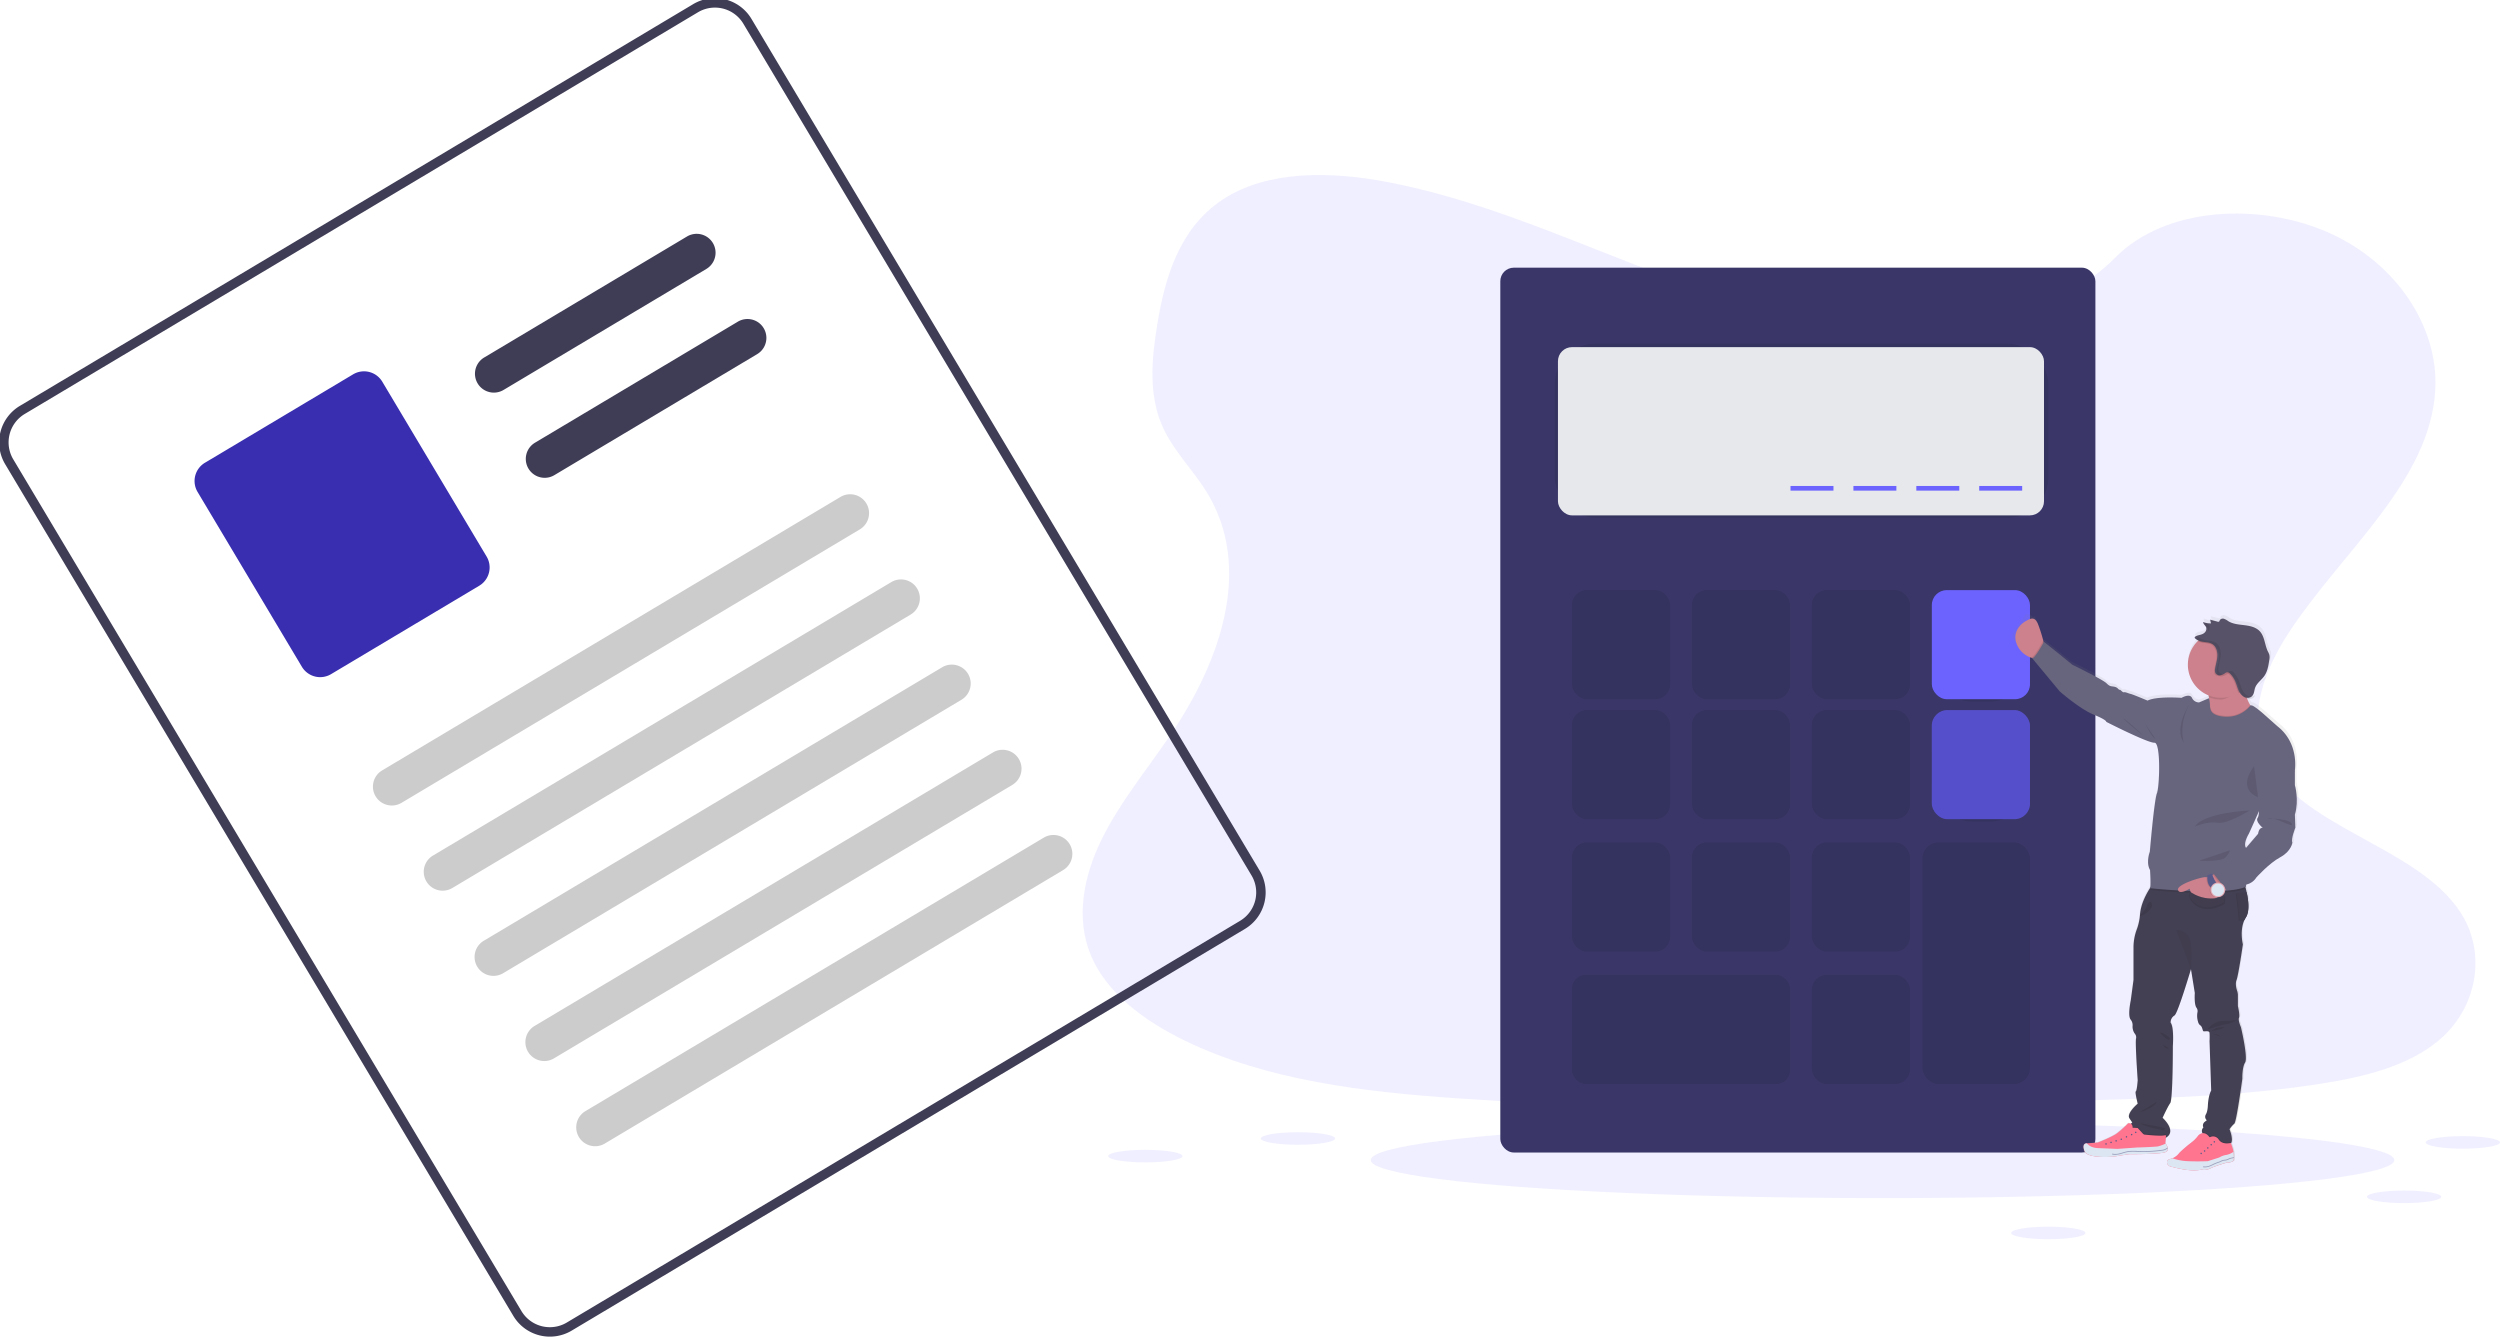 <?xml version="1.0" encoding="UTF-8" standalone="no"?>
<!-- Created with Inkscape (http://www.inkscape.org/) -->

<svg
   xmlns:dc="http://purl.org/dc/elements/1.1/"
   xmlns:cc="http://creativecommons.org/ns#"
   xmlns:rdf="http://www.w3.org/1999/02/22-rdf-syntax-ns#"
   xmlns:svg="http://www.w3.org/2000/svg"
   xmlns="http://www.w3.org/2000/svg"
   xmlns:xlink="http://www.w3.org/1999/xlink"
   xmlns:sodipodi="http://sodipodi.sourceforge.net/DTD/sodipodi-0.dtd"
   xmlns:inkscape="http://www.inkscape.org/namespaces/inkscape"
   width="479.457mm"
   height="256.7mm"
   viewBox="0 0 479.457 256.7"
   version="1.1"
   id="svg8"
   inkscape:version="0.92.4 (5da689c313, 2019-01-14)"
   sodipodi:docname="calc_how_banner.svg">
  <defs
     id="defs2">
    <linearGradient
       gradientUnits="userSpaceOnUse"
       gradientTransform="matrix(0.265,0,0,0.265,-839.836,-259.758)"
       y2="388.7"
       x2="940.91"
       y1="792.08"
       x1="940.91"
       id="4f43e098-a778-42ef-b33c-7c47f8946c90">
      <stop
         id="stop1107"
         stop-opacity="0.25"
         stop-color="gray"
         offset="0" />
      <stop
         id="stop1109"
         stop-opacity="0.12"
         stop-color="gray"
         offset="0.54" />
      <stop
         id="stop1111"
         stop-opacity="0.1"
         stop-color="gray"
         offset="1" />
    </linearGradient>
    <linearGradient
       id="b5b2e68b-c285-4ac0-b26c-c5e680cf112d"
       x1="194"
       y1="524"
       x2="194"
       gradientUnits="userSpaceOnUse">
      <stop
         offset="0"
         stop-color="gray"
         stop-opacity="0.25"
         id="stop5611" />
      <stop
         offset="0.54"
         stop-color="gray"
         stop-opacity="0.12"
         id="stop5613" />
      <stop
         offset="1"
         stop-color="gray"
         stop-opacity="0.1"
         id="stop5615" />
    </linearGradient>
    <linearGradient
       gradientTransform="translate(-1381.207,46.125)"
       id="3e855d09-ea58-4275-8d16-3996ecf7bf97"
       x1="256.5"
       y1="341"
       x2="256.5"
       y2="261"
       xlink:href="#b5b2e68b-c285-4ac0-b26c-c5e680cf112d" />
    <linearGradient
       gradientTransform="translate(-1540.747,-35.875)"
       id="cf2af733-ecbd-4844-bce5-a175ed323afb"
       x1="698.41"
       y1="686.91"
       x2="698.41"
       y2="411"
       xlink:href="#b5b2e68b-c285-4ac0-b26c-c5e680cf112d" />
    <linearGradient
       id="41d3ff72-5c81-40b1-a081-9da170d960ca"
       x1="521"
       y1="592.5"
       x2="564"
       y2="592.5"
       xlink:href="#b5b2e68b-c285-4ac0-b26c-c5e680cf112d" />
    <linearGradient
       id="861d31c1-c685-4668-90c5-63e7f330b62f"
       x1="864"
       y1="667"
       x2="864"
       y2="506"
       xlink:href="#b5b2e68b-c285-4ac0-b26c-c5e680cf112d" />
    <linearGradient
       id="95aca10b-5f5c-4c4a-b42d-5e0345d77cda"
       x1="587"
       y1="666"
       x2="587"
       y2="505"
       xlink:href="#b5b2e68b-c285-4ac0-b26c-c5e680cf112d" />
    <linearGradient
       id="447533d7-1588-4f38-833a-a610814ab16b"
       x1="818.5"
       y1="672"
       x2="818.5"
       y2="507"
       xlink:href="#b5b2e68b-c285-4ac0-b26c-c5e680cf112d" />
    <linearGradient
       gradientTransform="translate(-1381.207,46.125)"
       id="ff2ef3d2-e251-4fff-9ce5-91d443983582"
       x1="692.5"
       y1="520"
       x2="692.5"
       y2="503"
       xlink:href="#b5b2e68b-c285-4ac0-b26c-c5e680cf112d" />
    <linearGradient
       gradientTransform="translate(-1381.207,46.125)"
       id="3aee67b7-7918-445b-a8b6-3ab74317d2c0"
       x1="696.5"
       y1="492"
       x2="696.5"
       y2="407"
       xlink:href="#b5b2e68b-c285-4ac0-b26c-c5e680cf112d" />
    <linearGradient
       gradientTransform="translate(-1381.207,46.125)"
       id="6f730dc9-6dcb-4b79-bb23-db206ebc09d2"
       x1="696.5"
       y1="503"
       x2="696.5"
       y2="482"
       xlink:href="#b5b2e68b-c285-4ac0-b26c-c5e680cf112d" />
    <linearGradient
       gradientTransform="translate(-1381.207,46.125)"
       id="fad0dffe-d445-4baa-a242-e8cd9004e0b5"
       x1="695"
       y1="448"
       x2="695"
       y2="438"
       xlink:href="#b5b2e68b-c285-4ac0-b26c-c5e680cf112d" />
  </defs>
  <sodipodi:namedview
     id="base"
     pagecolor="#ffffff"
     bordercolor="#666666"
     borderopacity="1.0"
     inkscape:pageopacity="0.0"
     inkscape:pageshadow="2"
     inkscape:zoom="0.98994949"
     inkscape:cx="1109.9035"
     inkscape:cy="334.53494"
     inkscape:document-units="mm"
     inkscape:current-layer="layer1"
     showgrid="false"
     inkscape:window-width="3840"
     inkscape:window-height="2066"
     inkscape:window-x="2869"
     inkscape:window-y="-11"
     inkscape:window-maximized="1" />
  <g
     inkscape:label="Camada 1"
     inkscape:groupmode="layer"
     id="layer1"
     transform="translate(1004.251,274.644)">
    <path
       style="opacity:0.1;fill:#6c63ff;stroke-width:0.265"
       inkscape:connector-curvature="0"
       d="m -641.423,-211.603 c -17.124,-0.595 -33.433,-6.122 -49.009,-12.171 -15.576,-6.048 -30.999,-12.748 -47.712,-15.954 -10.75,-2.061 -23.043,-2.352 -31.705,3.41 -8.334,5.556 -11.028,15.121 -12.478,24.006 -1.087,6.683 -1.728,13.719 1.257,19.976 2.072,4.344 5.752,7.996 8.297,12.155 8.853,14.478 2.596,32.343 -6.996,46.469 -4.498,6.633 -9.721,12.965 -13.195,20.018 -3.474,7.054 -5.08,15.147 -2.043,22.349 3.014,7.144 10.192,12.499 17.968,16.269 15.79,7.673 34.396,9.85 52.549,11.091 40.169,2.749 80.555,1.558 120.83,0.368 14.907,-0.442 29.877,-0.889 44.543,-3.194 8.141,-1.278 16.55,-3.31 22.46,-8.202 7.504,-6.226 9.364,-16.767 4.337,-24.575 -8.435,-13.094 -31.75,-16.346 -37.653,-30.398 -3.246,-7.736 0.087,-16.351 4.802,-23.527 10.118,-15.388 27.075,-28.89 27.969,-46.479 0.614,-12.081 -7.538,-24.18 -20.143,-29.898 -13.213,-5.99 -31.533,-5.236 -41.275,4.68 -10.049,10.2 -27.691,14.134 -42.804,13.605 z"
       id="path1118" />
    <ellipse
       style="opacity:0.1;fill:#6c63ff;stroke-width:0.265"
       cx="-643.214"
       cy="-52.166"
       rx="98.155"
       ry="7.297"
       id="ellipse1120" />
    <ellipse
       style="opacity:0.1;fill:#6c63ff;stroke-width:0.265"
       cx="-543.188"
       cy="-45.114"
       rx="7.125"
       ry="1.204"
       id="ellipse1202" />
    <ellipse
       style="opacity:0.1;fill:#6c63ff;stroke-width:0.265"
       cx="-611.422"
       cy="-38.185"
       rx="7.125"
       ry="1.204"
       id="ellipse1204" />
    <ellipse
       style="opacity:0.1;fill:#6c63ff;stroke-width:0.265"
       cx="-531.92"
       cy="-55.55"
       rx="7.125"
       ry="1.204"
       id="ellipse1206" />
    <ellipse
       style="opacity:0.1;fill:#6c63ff;stroke-width:0.265"
       cx="-755.323"
       cy="-56.301"
       rx="7.125"
       ry="1.204"
       id="ellipse1208" />
    <ellipse
       style="opacity:0.1;fill:#6c63ff;stroke-width:0.265"
       cx="-784.594"
       cy="-52.922"
       rx="7.125"
       ry="1.204"
       id="ellipse1210" />
    <rect
       style="fill:#3a3768;stroke-width:0.265"
       x="-716.517"
       y="-223.309"
       width="114.128"
       height="169.698"
       rx="2.593"
       ry="2.593"
       id="rect1212" />
    <rect
       style="opacity:0.1;stroke-width:0.265"
       x="-706.071"
       y="-208.722"
       width="94.649"
       height="33.361"
       rx="7.728"
       ry="7.728"
       id="rect1214" />
    <rect
       style="fill:#e6e8ec;stroke-width:0.265"
       x="-705.462"
       y="-208.071"
       width="93.215"
       height="32.266"
       rx="2.699"
       ry="2.699"
       id="rect1216" />
    <rect
       style="opacity:0.1;stroke-width:0.265"
       x="-702.774"
       y="-161.465"
       width="18.822"
       height="20.913"
       rx="2.855"
       ry="2.855"
       id="rect1218" />
    <rect
       style="opacity:0.1;stroke-width:0.265"
       x="-679.769"
       y="-161.465"
       width="18.822"
       height="20.913"
       rx="2.855"
       ry="2.855"
       id="rect1220" />
    <rect
       style="opacity:0.1;stroke-width:0.265"
       x="-656.763"
       y="-161.465"
       width="18.822"
       height="20.913"
       rx="2.855"
       ry="2.855"
       id="rect1222" />
    <rect
       style="opacity:0.1;stroke-width:0.265"
       x="-633.758"
       y="-161.02"
       width="18.822"
       height="20.913"
       rx="7.631"
       ry="7.631"
       id="rect1224" />
    <rect
       style="fill:#6c63ff;stroke-width:0.265"
       x="-633.758"
       y="-161.465"
       width="18.822"
       height="20.913"
       rx="2.855"
       ry="2.855"
       id="rect1226" />
    <rect
       style="opacity:0.1;stroke-width:0.265"
       x="-702.774"
       y="-138.459"
       width="18.822"
       height="20.913"
       rx="2.855"
       ry="2.855"
       id="rect1228" />
    <rect
       style="opacity:0.1;stroke-width:0.265"
       x="-679.769"
       y="-138.459"
       width="18.822"
       height="20.913"
       rx="2.855"
       ry="2.855"
       id="rect1230" />
    <rect
       style="opacity:0.1;stroke-width:0.265"
       x="-656.763"
       y="-138.459"
       width="18.822"
       height="20.913"
       rx="2.855"
       ry="2.855"
       id="rect1232" />
    <rect
       style="opacity:0.1;stroke-width:0.265"
       x="-702.774"
       y="-113.065"
       width="18.822"
       height="20.913"
       rx="2.855"
       ry="2.855"
       id="rect1234" />
    <rect
       style="opacity:0.1;stroke-width:0.265"
       x="-679.769"
       y="-113.065"
       width="18.822"
       height="20.913"
       rx="2.855"
       ry="2.855"
       id="rect1236" />
    <rect
       style="opacity:0.1;stroke-width:0.265"
       x="-656.763"
       y="-113.065"
       width="18.822"
       height="20.913"
       rx="2.855"
       ry="2.855"
       id="rect1238" />
    <rect
       style="opacity:0.1;stroke-width:0.265"
       x="-656.763"
       y="-87.67"
       width="18.822"
       height="20.913"
       rx="2.855"
       ry="2.855"
       id="rect1240" />
    <rect
       style="opacity:0.1;stroke-width:0.265"
       x="-633.758"
       y="-138.015"
       width="18.822"
       height="20.913"
       rx="7.631"
       ry="7.631"
       id="rect1242" />
    <rect
       style="fill:#6c63ff;stroke-width:0.265"
       x="-633.758"
       y="-138.459"
       width="18.822"
       height="20.913"
       rx="2.99"
       ry="2.99"
       id="rect1244" />
    <rect
       style="opacity:0.2;stroke-width:0.265"
       x="-633.758"
       y="-138.459"
       width="18.822"
       height="20.913"
       rx="2.99"
       ry="2.99"
       id="rect1246" />
    <rect
       style="opacity:0.1;stroke-width:0.265"
       x="-702.774"
       y="-87.67"
       width="41.828"
       height="20.913"
       rx="2.656"
       ry="2.656"
       id="rect1248" />
    <rect
       style="opacity:0.1;stroke-width:0.265"
       x="-635.552"
       y="-113.065"
       width="20.614"
       height="46.31"
       rx="3.085"
       ry="3.085"
       id="rect1250" />
    <rect
       style="fill:#6c63ff;stroke-width:0.265"
       x="-624.672"
       y="-181.441"
       width="8.239"
       height="0.892"
       id="rect1252" />
    <rect
       style="fill:#6c63ff;stroke-width:0.265"
       x="-636.734"
       y="-181.441"
       width="8.239"
       height="0.892"
       id="rect1254" />
    <rect
       style="fill:#6c63ff;stroke-width:0.265"
       x="-648.799"
       y="-181.441"
       width="8.239"
       height="0.892"
       id="rect1256" />
    <rect
       style="fill:#6c63ff;stroke-width:0.265"
       x="-660.862"
       y="-181.441"
       width="8.239"
       height="0.892"
       id="rect1258" />
    <path
       style="fill:url(#4f43e098-a778-42ef-b33c-7c47f8946c90);stroke-width:0.265"
       inkscape:connector-curvature="0"
       d="m -563.818,-118.851 c 0.849,-2.857 0,-5.715 0,-5.715 v -2.696 c 0,0 0.971,-5.271 -3.363,-8.652 l -2.873,-2.535 c 0,0 -1.611,-1.384 -2.08,-1.471 a 2.117,2.117 0 0 0 -0.265,-0.04 l -0.085,-0.05 a 8.649,8.649 0 0 1 -0.63,-1.323 1.225,1.225 0 0 0 1.024,-0.349 1.323,1.323 0 0 0 0.241,-0.405 v 0 c 0.167,-0.373 0.196,-0.826 0.336,-1.222 a 2.91,2.91 0 0 1 0.529,-0.878 c -0.029,0.048 -0.061,0.093 -0.087,0.143 0.407,-0.508 0.939,-0.942 1.323,-1.476 a 3.31,3.31 0 0 0 0.209,-0.331 c -0.016,0.024 -0.037,0.045 -0.056,0.069 0.529,-0.849 0.691,-1.879 0.844,-2.871 a 2.582,2.582 0 0 0 0.016,-1.027 3.739,3.739 0 0 0 -0.286,-0.651 c -0.624,-1.289 -0.614,-2.91 -1.611,-3.94 -0.751,-0.77 -1.889,-1.005 -2.961,-1.138 -1.072,-0.132 -2.199,-0.209 -3.119,-0.77 a 3.291,3.291 0 0 0 -0.844,-0.463 0.693,0.693 0 0 0 -0.828,0.307 0.545,0.545 0 0 1 -0.111,0.225 0.36,0.36 0 0 1 -0.318,0.018 l -1.426,-0.381 0.016,0.071 h -0.037 l 0.053,0.225 a 0.122,0.122 0 0 1 0.135,0.077 l -0.23,0.355 a 3.575,3.575 0 0 1 -1.286,-0.265 0.299,0.299 0 0 0 0,0.069 h -0.021 c -0.026,0.402 0.431,0.664 0.572,1.042 a 0.794,0.794 0 0 1 0,0.511 1.119,1.119 0 0 1 -0.265,0.407 c -0.505,0.5 -1.154,0.402 -1.736,0.717 a 0.376,0.376 0 0 0 -0.212,0.235 0.172,0.172 0 0 0 -0.018,0.13 0.307,0.307 0 0 0 0.119,0.148 2.646,2.646 0 0 0 0.553,0.344 c -0.058,0.053 -0.114,0.106 -0.167,0.161 a 6.376,6.376 0 0 0 2.204,10.403 c 0.021,0.111 0.037,0.225 0.053,0.344 0,0.013 0,0.021 0,0.034 l 0.016,0.153 -1.921,0.818 a 1.529,1.529 0 0 1 -1.376,-0.886 c -0.447,-0.923 -2.027,0 -2.027,0 0,0 -4.818,-0.36 -6.615,0.529 0,0 -2.876,-1.206 -3.281,-1.289 -0.405,-0.082 -1.011,-0.402 -1.294,-0.32 -0.283,0.082 -0.648,-0.529 -0.852,-0.484 -0.204,0.045 -0.283,-0.402 -0.931,-0.564 -0.648,-0.161 -0.892,0.042 -1.619,-0.683 -0.728,-0.725 -6.644,-3.582 -6.644,-3.582 l -2.656,-2.185 -2.834,-2.254 -0.05,0.093 c -0.018,-0.066 -0.037,-0.135 -0.056,-0.209 a 27.144,27.144 0 0 0 -1.058,-3.305 c -0.183,-0.437 -0.265,-0.987 -0.511,-0.696 -0.151,0.175 -0.407,-0.209 -0.794,-0.468 a 0.669,0.669 0 0 0 -0.997,0.291 v 0 c -2.207,3.461 -2.998,3.704 -1.72,4.977 1.14,1.13 1.897,2.117 2.826,2.429 l 0.111,0.034 a 0.119,0.119 0 0 1 -0.061,0 l 5.387,6.44 c 0,0 3.887,3.381 6.562,4.466 2.675,1.085 2.469,1.41 2.469,1.41 0,0 8.102,4.104 9.356,4.024 1.254,-0.079 1.013,8.411 0.487,9.79 -0.527,1.378 -1.376,11.269 -1.376,11.269 0,0 -0.812,2.093 0.04,3.54 0,0 0.188,2.773 0.018,3.44 -0.738,1.138 -1.791,3.069 -1.963,5.056 0,0.106 -0.021,0.204 -0.032,0.307 a 0.714,0.714 0 0 1 -0.191,0.156 l 0.18,-0.053 a 10.186,10.186 0 0 1 -0.529,2.429 9.872,9.872 0 0 0 -0.669,3.455 v 6.392 l -0.529,3.969 c 0,0 -0.648,3.003 0,3.704 a 1.714,1.714 0 0 1 0.355,1.233 2.297,2.297 0 0 0 0.413,1.439 1.077,1.077 0 0 1 0.265,0.923 c -0.214,0.696 0.318,8.102 0.318,8.102 0,0 -0.156,2.04 -0.37,2.148 -0.214,0.108 0.37,2.36 0.37,2.36 0,0 -2.188,1.826 -1.63,2.791 l 0.558,0.857 -0.148,0.146 -0.09,0.093 a 0.863,0.863 0 0 0 -0.558,-0.106 21.331,21.331 0 0 1 -2.201,1.961 c -0.987,0.712 -3.672,1.744 -3.672,1.744 l -2.117,0.172 h -0.04 c 0,0 -1.013,-0.095 -0.445,1.474 0.569,1.569 5.654,1.087 5.654,1.087 l 2.969,-0.468 c 0,0 5.292,0.026 6.808,-0.31 0.632,-0.14 0.794,-0.479 0.741,-0.82 v 0 l -0.016,-0.016 a 2.117,2.117 0 0 0 -0.434,-0.886 0.339,0.339 0 0 0 -0.037,-0.048 l 0.095,-1.085 c 2.246,-1.294 -0.635,-3.839 -0.635,-3.839 0,0 0.987,-2.146 1.492,-2.842 0.505,-0.696 0.505,-10.948 0.505,-10.948 0,0 0.265,-3.704 -0.431,-4.561 a 1.543,1.543 0 0 1 0.757,-1.394 c 0.5,-0.341 2.011,-5.043 3.196,-8.946 l 0.746,4.598 c 0,0 -0.161,2.201 0.323,2.844 a 1.095,1.095 0 0 1 0.201,0.857 3.863,3.863 0 0 0 0.108,1.852 1.225,1.225 0 0 0 0.394,0.661 c 0.431,0.214 0.458,0.979 0.619,1.14 0.161,0.161 1.162,-0.228 1.214,0.362 a 13.359,13.359 0 0 1 0,1.556 l 0.325,9.551 c 0,0 -0.529,0.794 -0.648,2.91 -0.045,0.902 -0.214,1.416 -0.389,1.709 a 0.876,0.876 0 0 0 0.079,1.027 l 0.093,0.108 -0.4,0.307 a 0.881,0.881 0 0 0 -0.249,1.087 0.855,0.855 0 0 0 -0.246,0.926 0.646,0.646 0 0 0 0.069,0.151 1.503,1.503 0 0 0 -0.807,0.4 6.615,6.615 0 0 1 -1.426,1.434 27.44,27.44 0 0 0 -2.273,1.947 3.265,3.265 0 0 1 -1.323,1.058 2.183,2.183 0 0 1 -0.4,0.119 c -1.058,0.217 -0.728,1.323 0.135,1.505 0.863,0.183 3.725,1.058 5.953,0.548 0,0 0.661,0.265 1.632,-0.228 0.971,-0.492 3.138,-1.095 3.138,-1.095 0,0 1.214,0 1.378,-0.482 a 1.889,1.889 0 0 0 0.069,-0.471 l 0.034,-0.034 -0.032,-0.029 a 6.419,6.419 0 0 0 -0.082,-1.077 c -0.032,-0.185 -0.066,-0.349 -0.098,-0.482 -0.103,-0.402 -0.296,-0.923 -0.378,-1.143 a 0.405,0.405 0 0 0 0.037,-0.056 c 0.463,-0.794 -0.307,-2.678 -0.307,-2.678 a 5.133,5.133 0 0 1 0.913,-1.082 c 0.431,-0.323 1.566,-8.694 1.566,-8.694 0,0 -0.056,-2.146 0.529,-3.111 0.585,-0.966 -0.81,-6.813 -0.81,-6.813 0,0 -0.595,-1.341 -0.378,-1.826 0.217,-0.484 -0.217,-2.254 -0.217,-2.254 v -2.117 a 2.339,2.339 0 0 0 -0.124,-0.741 c -0.167,-0.497 -0.413,-1.453 -0.146,-2.138 0.378,-0.966 1.241,-6.921 1.241,-6.921 0,0 -0.675,-2.627 0.315,-4.72 a 4.112,4.112 0 0 1 0.265,-0.484 c 0.733,-1.151 0.513,-3.196 0.151,-4.845 -0.053,-0.265 -0.114,-0.503 -0.175,-0.733 -0.024,-0.101 -0.05,-0.196 -0.077,-0.291 l 0.116,-0.048 c 0,0 0,-0.156 0.037,-0.423 a 2.974,2.974 0 0 0 1.947,-1.347 c 0,0 2.471,-2.778 4.657,-3.945 2.185,-1.167 2.349,-2.857 2.349,-2.857 -0.323,-0.564 0.579,-2.857 0.579,-2.857 z m -8.612,-21.069 z m 1.484,24.773 -2.339,2.712 v -0.016 c -0.609,-0.847 0.566,-2.738 0.566,-2.738 l 1.945,-4.339 c -0.016,0.556 -0.085,1.058 -0.265,1.278 -0.529,0.725 0.974,1.934 0.974,1.934 -0.802,0.003 -0.881,1.169 -0.881,1.169 z"
       id="path1260" />
    <path
       style="fill:#cc818c;stroke-width:0.265"
       inkscape:connector-curvature="0"
       d="m -612.125,-150.704 -1.278,2.479 a 5.027,5.027 0 0 1 -1.188,-0.249 4.498,4.498 0 0 1 -2.791,-2.413 c -1.14,-2.519 0.746,-4.146 1.625,-4.628 0.878,-0.482 1.696,-1.029 2.355,0.55 a 27.321,27.321 0 0 1 1.035,3.283 c 0.153,0.579 0.243,0.976 0.243,0.976 z"
       id="path1262" />
    <path
       style="fill:#cc818c;stroke-width:0.265"
       inkscape:connector-curvature="0"
       d="m -571.541,-137.809 -2.04,3.037 c 0,0 -9.639,4.598 -7.797,-0.794 0.81,-2.381 0.905,-4.12 0.759,-5.323 0,-0.013 0,-0.021 0,-0.034 -0.191,-1.505 -0.757,-2.159 -0.757,-2.159 0,0 9.395,-4.81 7.996,-1.521 a 4.53,4.53 0 0 0 -0.331,2.164 7.377,7.377 0 0 0 1.011,3.003 9.977,9.977 0 0 0 1.159,1.627 z"
       id="path1264" />
    <path
       style="fill:#444053;stroke-width:0.265"
       inkscape:connector-curvature="0"
       d="m -574.475,-77.64 c 0,0 1.386,5.821 0.794,6.771 -0.593,0.95 -0.529,3.093 -0.529,3.093 0,0 -1.119,8.319 -1.545,8.636 a 5.083,5.083 0 0 0 -0.908,1.058 c 0,0 0.762,1.884 0.304,2.662 a 0.646,0.646 0 0 1 -0.304,0.265 c -0.714,0.302 -3.355,-1.037 -4.858,-1.852 a 0.857,0.857 0 0 1 -0.153,-1.397 0.873,0.873 0 0 1 0.243,-1.079 l 0.397,-0.307 -0.093,-0.108 a 0.876,0.876 0 0 1 -0.079,-1.021 c 0.172,-0.288 0.339,-0.794 0.384,-1.696 0.108,-2.08 0.64,-2.879 0.64,-2.879 l -0.32,-9.493 a 13.171,13.171 0 0 0 0,-1.545 c -0.053,-0.585 -1.04,-0.198 -1.199,-0.36 -0.159,-0.161 -0.188,-0.918 -0.614,-1.132 a 1.214,1.214 0 0 1 -0.386,-0.659 3.807,3.807 0 0 1 -0.108,-1.852 1.093,1.093 0 0 0 -0.198,-0.852 c -0.479,-0.64 -0.32,-2.823 -0.32,-2.823 l -0.736,-4.572 c -1.172,3.879 -2.662,8.551 -3.156,8.89 a 1.537,1.537 0 0 0 -0.746,1.384 c 0.693,0.855 0.426,4.535 0.426,4.535 0,0 0,10.181 -0.5,10.877 -0.5,0.696 -1.468,2.836 -1.468,2.836 0,0 2.857,2.543 0.609,3.826 h -0.024 c -2.294,1.281 -7.038,-2.291 -7.038,-2.291 l 0.495,-0.495 0.146,-0.146 -0.561,-0.836 c -0.55,-0.96 1.609,-2.773 1.609,-2.773 0,0 -0.577,-2.241 -0.365,-2.347 0.212,-0.106 0.365,-2.133 0.365,-2.133 0,0 -0.529,-7.358 -0.312,-8.051 a 1.085,1.085 0 0 0 -0.265,-0.918 2.283,2.283 0 0 1 -0.407,-1.429 1.699,1.699 0 0 0 -0.352,-1.225 c -0.64,-0.693 0,-3.678 0,-3.678 l 0.529,-3.948 v -6.268 a 9.993,9.993 0 0 1 0.669,-3.537 10.583,10.583 0 0 0 0.582,-2.839 c 0.175,-2.021 1.262,-3.985 1.992,-5.104 0.386,-0.593 0.675,-0.947 0.675,-0.947 l 17.06,-0.667 c 0,0 0.265,0.759 0.55,1.815 0.058,0.23 0.116,0.474 0.172,0.728 0.357,1.64 0.572,3.672 -0.151,4.815 a 4.479,4.479 0 0 0 -0.265,0.482 c -0.976,2.08 -0.31,4.691 -0.31,4.691 0,0 -0.852,5.916 -1.225,6.879 -0.265,0.68 -0.021,1.63 0.146,2.117 a 2.408,2.408 0 0 1 0.119,0.738 v 2.109 c 0,0 0.429,1.759 0.214,2.241 -0.214,0.482 0.376,1.812 0.376,1.812 z"
       id="path1266" />
    <path
       style="opacity:0.1;stroke-width:0.265"
       inkscape:connector-curvature="0"
       d="m -573.689,-98.539 a 4.048,4.048 0 0 0 -0.265,0.479 l -0.96,-0.053 c 0.093,-0.495 -0.561,-5.133 -0.561,-5.133 l 1.934,-0.108 c 0.357,1.638 0.574,3.67 -0.148,4.815 z"
       id="path1268" />
    <path
       style="fill:#444053;stroke-width:0.265"
       inkscape:connector-curvature="0"
       d="m -573.531,-98.7 a 4.479,4.479 0 0 0 -0.265,0.482 l -0.96,-0.056 c 0.093,-0.492 -0.561,-5.133 -0.561,-5.133 l 1.934,-0.108 c 0.36,1.64 0.574,3.672 -0.148,4.815 z"
       id="path1270" />
    <path
       style="opacity:0.05;stroke-width:0.265"
       inkscape:connector-curvature="0"
       d="m -573.531,-98.7 a 4.479,4.479 0 0 0 -0.265,0.482 l -0.96,-0.056 c 0.093,-0.492 -0.561,-5.133 -0.561,-5.133 l 1.934,-0.108 c 0.36,1.64 0.574,3.672 -0.148,4.815 z"
       id="path1272" />
    <path
       style="opacity:0.1;stroke-width:0.265"
       inkscape:connector-curvature="0"
       d="m -576.356,-55.409 a 0.646,0.646 0 0 1 -0.304,0.265 c -0.714,0.302 -3.355,-1.037 -4.858,-1.852 a 0.865,0.865 0 0 1 -0.4,-0.476 c 0.857,-0.156 1.418,0.794 1.418,0.794 a 1.265,1.265 0 0 1 1.759,0.426 c 0.733,1.079 2.305,0.624 2.305,0.624 z"
       id="path1274" />
    <path
       style="fill:#ff748f;stroke-width:0.265"
       inkscape:connector-curvature="0"
       d="m -575.914,-52.142 c -0.159,0.482 -1.36,0.482 -1.36,0.482 0,0 -2.146,0.614 -3.106,1.093 -0.96,0.479 -1.611,0.228 -1.611,0.228 -2.199,0.505 -5.027,-0.373 -5.879,-0.548 -0.852,-0.175 -1.185,-1.278 -0.132,-1.492 a 2.133,2.133 0 0 0 0.394,-0.122 3.217,3.217 0 0 0 1.323,-1.058 27.059,27.059 0 0 1 2.246,-1.934 6.567,6.567 0 0 0 1.408,-1.426 c 1.254,-1.106 2.146,0.413 2.146,0.413 a 1.265,1.265 0 0 1 1.759,0.429 c 0.733,1.079 2.305,0.622 2.305,0.622 0,0 0.283,0.722 0.415,1.241 0.032,0.132 0.066,0.296 0.098,0.482 0.071,0.537 0.116,1.233 -0.005,1.593 z"
       id="path1276" />
    <circle
       style="fill:#575988;stroke-width:0.265"
       cx="-579.582"
       cy="-55.658"
       r="0.146"
       id="circle1278" />
    <circle
       style="fill:#575988;stroke-width:0.265"
       cx="-580.833"
       cy="-54.486"
       r="0.146"
       id="circle1280" />
    <circle
       style="fill:#575988;stroke-width:0.265"
       cx="-582.106"
       cy="-53.433"
       r="0.146"
       id="circle1282" />
    <circle
       style="fill:#575988;stroke-width:0.265"
       cx="-581.447"
       cy="-53.904"
       r="0.146"
       id="circle1284" />
    <circle
       style="fill:#575988;stroke-width:0.265"
       cx="-580.179"
       cy="-55.108"
       r="0.146"
       id="circle1286" />
    <path
       style="fill:#dce6f2;stroke-width:0.265"
       inkscape:connector-curvature="0"
       d="m -575.914,-52.142 c -0.159,0.482 -1.36,0.482 -1.36,0.482 0,0 -2.146,0.614 -3.106,1.093 -0.96,0.479 -1.611,0.228 -1.611,0.228 -2.199,0.505 -5.027,-0.373 -5.879,-0.548 -0.852,-0.175 -1.185,-1.278 -0.132,-1.492 a 2.133,2.133 0 0 0 0.394,-0.122 10.234,10.234 0 0 0 2.884,0.548 c 2.172,0.093 3.892,0 3.892,0 l 2.199,-0.706 a 3.675,3.675 0 0 1 1.36,-0.492 3.556,3.556 0 0 0 1.352,-0.587 c 0.085,0.542 0.13,1.238 0.008,1.598 z"
       id="path1288" />
    <path
       style="opacity:0.5;fill:#575988;stroke-width:0.265"
       inkscape:connector-curvature="0"
       d="m -581.386,-50.763 a 1.82,1.82 0 0 1 -0.365,-0.034 l 0.032,-0.156 a 2.328,2.328 0 0 0 1.323,-0.185 c 0.196,-0.077 0.392,-0.169 0.582,-0.265 0.191,-0.095 0.458,-0.214 0.696,-0.302 l 0.217,-0.074 c 0.119,-0.042 0.241,-0.082 0.357,-0.132 0.066,-0.026 0.132,-0.058 0.196,-0.09 a 2.252,2.252 0 0 1 0.492,-0.188 2.429,2.429 0 0 1 0.265,-0.034 2.355,2.355 0 0 0 0.243,-0.029 2.289,2.289 0 0 0 0.463,-0.172 2.238,2.238 0 0 1 0.497,-0.185 l 0.116,-0.019 a 0.569,0.569 0 0 0 0.344,-0.127 l 0.119,0.108 a 0.717,0.717 0 0 1 -0.437,0.177 l -0.111,0.019 a 2.14,2.14 0 0 0 -0.463,0.172 2.426,2.426 0 0 1 -0.497,0.183 1.77,1.77 0 0 1 -0.265,0.032 2.36,2.36 0 0 0 -0.249,0.032 2.117,2.117 0 0 0 -0.458,0.177 l -0.201,0.093 c -0.122,0.05 -0.249,0.093 -0.37,0.135 l -0.212,0.074 c -0.233,0.085 -0.46,0.193 -0.683,0.296 -0.222,0.103 -0.392,0.185 -0.593,0.265 a 2.887,2.887 0 0 1 -1.04,0.23 z"
       id="path1290" />
    <path
       style="opacity:0.1;stroke-width:0.265"
       inkscape:connector-curvature="0"
       d="m -580.873,-77.253 c 0,0 1.106,-1.587 3,-1.587 1.894,0 2.704,-0.214 2.704,-0.214 0,0 -1.212,0.72 -2.051,0.812 -0.839,0.093 -3.654,0.99 -3.654,0.99 z"
       id="path1292" />
    <path
       style="opacity:0.1;stroke-width:0.265"
       inkscape:connector-curvature="0"
       d="m -580.232,-76.88 c 0,0 1,-0.693 1.572,-0.72 0.572,-0.026 1.058,-0.079 1.058,-0.079 a 3.059,3.059 0 0 1 -0.878,0.426 c -0.468,0.132 -1.752,0.373 -1.752,0.373 z"
       id="path1294" />
    <path
       style="opacity:0.1;stroke-width:0.265"
       inkscape:connector-curvature="0"
       d="m -580.008,-76.401 c 0,0 1.505,0.119 1.519,0.529"
       id="path1296" />
    <path
       style="opacity:0.1;stroke-width:0.265"
       inkscape:connector-curvature="0"
       d="m -594.049,-98.891 c 0.079,0.013 1.426,-1.4 1.519,-1.958 a 1.368,1.368 0 0 1 0.585,-0.863 c 0,0 0.868,0.347 0.095,1.41 -0.773,1.064 -2.199,1.41 -2.199,1.41 z"
       id="path1298" />
    <path
       style="opacity:0.1;stroke-width:0.265"
       inkscape:connector-curvature="0"
       d="m -573.393,-144.608 c -0.307,0.725 -0.577,0.794 -0.529,1.484 a 5.292,5.292 0 0 1 -1.22,0.96 c -0.953,0.566 -1.99,1.675 -3.175,1.675 a 6.326,6.326 0 0 1 -2.32,-0.439 c -0.191,-1.505 -0.757,-2.159 -0.757,-2.159 0,0 9.398,-4.81 8.001,-1.521 z"
       id="path1300" />
    <path
       style="fill:#cc818c;stroke-width:0.265"
       inkscape:connector-curvature="0"
       d="m -571.954,-147.167 a 6.35,6.35 0 1 1 -6.35,-6.35 6.35,6.35 0 0 1 6.35,6.35 z"
       id="path1302" />
    <path
       style="opacity:0.1;stroke-width:0.265"
       inkscape:connector-curvature="0"
       d="m -571.541,-137.809 -2.04,3.037 c 0,0 -9.639,4.598 -7.797,-0.794 0.81,-2.381 0.905,-4.12 0.759,-5.323 h 0.016 a 5.099,5.099 0 0 1 0.193,1.225 c 0.029,0.831 0.05,1.881 2.117,2.228 3.44,0.577 5.276,-1.572 5.599,-1.992 a 9.977,9.977 0 0 0 1.154,1.619 z"
       id="path1304" />
    <path
       style="opacity:0.1;stroke-width:0.265"
       inkscape:connector-curvature="0"
       d="m -612.125,-150.704 -1.278,2.479 a 5.027,5.027 0 0 1 -1.188,-0.249 l -0.111,-0.132 c 0.529,0.201 2.278,-3.119 2.278,-3.119 l 0.056,0.045 c 0.153,0.579 0.243,0.976 0.243,0.976 z"
       id="path1306" />
    <path
       style="opacity:0.1;stroke-width:0.265"
       inkscape:connector-curvature="0"
       d="m -573.552,-104.243 c -4.117,1.789 -18.357,0.265 -18.357,0.265 a 1.95,1.95 0 0 0 0.071,-0.466 c 0.386,-0.593 0.675,-0.947 0.675,-0.947 l 17.06,-0.667 c 0,0 0.278,0.759 0.55,1.815 z"
       id="path1308" />
    <path
       style="fill:#67647e;stroke-width:0.265"
       inkscape:connector-curvature="0"
       d="m -580.613,-140.74 -1.9,0.812 a 1.505,1.505 0 0 1 -1.357,-0.881 c -0.442,-0.918 -2,0 -2,0 0,0 -4.763,-0.36 -6.519,0.529 0,0 -2.839,-1.201 -3.239,-1.281 -0.4,-0.079 -1,-0.4 -1.281,-0.32 -0.28,0.079 -0.638,-0.529 -0.839,-0.479 -0.201,0.05 -0.28,-0.4 -0.921,-0.561 -0.64,-0.161 -0.878,0.04 -1.587,-0.68 -0.709,-0.72 -6.559,-3.559 -6.559,-3.559 l -2.646,-2.159 -2.799,-2.238 c 0,0 -1.759,3.318 -2.281,3.117 l 5.318,6.4 c 0,0 3.839,3.358 6.48,4.437 2.641,1.079 2.439,1.4 2.439,1.4 0,0 7.998,4.08 9.237,4 1.238,-0.079 1.005,8.348 0.476,9.708 -0.529,1.36 -1.357,11.197 -1.357,11.197 0,0 -0.794,2.08 0.04,3.519 0,0 0.198,2.961 0,3.479 0,0 14.327,1.532 18.394,-0.28 0,0 0.601,-6.638 0,-7.477 -0.601,-0.839 0.561,-2.709 0.561,-2.709 l 2.559,-5.718 6.239,-6.279 c 0,0 0.958,-5.239 -3.321,-8.596 l -2.839,-2.521 c 0,0 -1.587,-1.373 -2.053,-1.46 -0.466,-0.087 -0.294,0 -0.294,0 0,0 -1.852,2.701 -5.652,2.061 -2.058,-0.347 -2.08,-1.397 -2.117,-2.225 a 5.186,5.186 0 0 0 -0.183,-1.236 z"
       id="path1310" />
    <path
       style="opacity:0.1;stroke-width:0.265"
       inkscape:connector-curvature="0"
       d="m -572.795,-119.214 c 0,0 -8.8,0.36 -10.557,3.125 0,0 2.281,-1.082 4.318,-0.762 2.037,0.32 6.239,-2.363 6.239,-2.363 z"
       id="path1312" />
    <path
       style="opacity:0.1;stroke-width:0.265"
       inkscape:connector-curvature="0"
       d="m -582.513,-109.577 c 0,0 4.159,0.28 5.04,-0.601 0.881,-0.881 0.884,-1.4 0.884,-1.4 z"
       id="path1314" />
    <path
       style="opacity:0.1;stroke-width:0.265"
       inkscape:connector-curvature="0"
       d="m -571.954,-127.693 c 0,0 -3.522,4.159 0.759,5.958 z"
       id="path1316" />
    <path
       style="opacity:0.1;stroke-width:0.265"
       inkscape:connector-curvature="0"
       d="m -592.79,-135.729 c 0,0 1.281,2.611 1.921,2.783 z"
       id="path1318" />
    <path
       style="opacity:0.1;stroke-width:0.265"
       inkscape:connector-curvature="0"
       d="m -597.108,-136.851 c 0,0 3.199,2.881 3.799,3.159 0,0 -3.321,-3.159 -3.799,-3.159 z"
       id="path1320" />
    <path
       style="opacity:0.1;stroke-width:0.265"
       inkscape:connector-curvature="0"
       d="m -584.352,-139.608 c 0,0 -3.08,4.598 -1.079,7.408 0,-0.011 -1.119,-3.331 1.079,-7.408 z"
       id="path1322" />
    <path
       style="fill:#cc818c;stroke-width:0.265"
       inkscape:connector-curvature="0"
       d="m -576.589,-104.778 -0.942,0.886 -0.132,0.122 -1.09,1.032 c -0.077,0.058 -0.153,0.116 -0.233,0.169 -4.437,3.175 -5.326,-1.651 -5.326,-1.651 0,0 -1.958,1.281 -2.238,0.241 -0.28,-1.04 4.559,-2.519 5.292,-2.439 a 0.95,0.95 0 0 0 0.193,0 3.027,3.027 0 0 0 0.995,-0.352 l 0.214,-0.114 a 8.467,8.467 0 0 0 0.717,-0.452 z"
       id="path1324" />
    <path
       style="opacity:0.1;stroke-width:0.265"
       inkscape:connector-curvature="0"
       d="m -571.805,-147.167 a 6.35,6.35 0 0 1 -3.096,5.466 3.609,3.609 0 0 1 -0.233,-0.463 c -0.228,-0.529 -0.368,-1.101 -0.598,-1.632 a 5.027,5.027 0 0 0 -1.058,-1.556 0.675,0.675 0 0 0 -0.283,-0.196 0.762,0.762 0 0 0 -0.582,0.161 2.675,2.675 0 0 1 -0.886,0.389 0.942,0.942 0 0 1 -0.889,-0.265 c -0.249,-0.296 -0.214,-0.73 -0.143,-1.109 0.156,-0.828 0.415,-1.643 0.418,-2.484 0.003,-0.841 -0.32,-1.746 -1.058,-2.164 -0.646,-0.368 -1.447,-0.265 -2.164,-0.471 a 2.36,2.36 0 0 1 -0.325,-0.111 6.35,6.35 0 0 1 10.898,4.434 z"
       id="path1326" />
    <path
       style="fill:#585268;stroke-width:0.265"
       inkscape:connector-curvature="0"
       d="m -583.138,-152.617 c -0.114,0.061 -0.241,0.172 -0.206,0.299 a 0.302,0.302 0 0 0 0.116,0.148 2.775,2.775 0 0 0 1.005,0.516 c 0.717,0.196 1.521,0.103 2.167,0.471 0.73,0.415 1.058,1.323 1.058,2.164 0,0.841 -0.265,1.656 -0.415,2.482 -0.071,0.381 -0.108,0.815 0.14,1.111 a 0.95,0.95 0 0 0 0.889,0.265 2.646,2.646 0 0 0 0.886,-0.386 0.77,0.77 0 0 1 0.585,-0.164 0.72,0.72 0 0 1 0.283,0.196 5.027,5.027 0 0 1 1.058,1.558 c 0.233,0.529 0.37,1.098 0.598,1.632 a 2.646,2.646 0 0 0 1.058,1.323 c 0.508,0.28 1.212,0.265 1.603,-0.169 0.392,-0.434 0.36,-1.029 0.545,-1.55 0.318,-0.908 1.204,-1.476 1.759,-2.26 0.622,-0.881 0.794,-1.987 0.963,-3.053 a 2.508,2.508 0 0 0 0.016,-1.021 3.667,3.667 0 0 0 -0.28,-0.646 c -0.619,-1.281 -0.606,-2.892 -1.587,-3.913 -0.741,-0.767 -1.865,-1 -2.924,-1.132 -1.058,-0.132 -2.17,-0.206 -3.077,-0.765 a 3.347,3.347 0 0 0 -0.833,-0.46 0.683,0.683 0 0 0 -0.82,0.307 0.545,0.545 0 0 1 -0.108,0.222 0.352,0.352 0 0 1 -0.315,0.018 l -1.408,-0.378 0.161,0.709 a 3.524,3.524 0 0 1 -1.495,-0.265 c -0.026,0.402 0.426,0.661 0.566,1.037 a 0.96,0.96 0 0 1 -0.265,0.974 c -0.511,0.513 -1.148,0.415 -1.725,0.73 z"
       id="path1328" />
    <path
       style="opacity:0.1;stroke-width:0.265"
       inkscape:connector-curvature="0"
       d="m -588.842,-57.071 -0.058,0.638 h -0.024 c -2.294,1.281 -7.038,-2.291 -7.038,-2.291 l 0.495,-0.495 a 0.863,0.863 0 0 1 0.217,0.669 l 0.968,0.053 1.159,1.251 c 0,0 3.135,0.362 3.985,0.161 z"
       id="path1330" />
    <path
       style="fill:#ff748f;stroke-width:0.265"
       inkscape:connector-curvature="0"
       d="m -589.244,-53.594 c -1.492,0.333 -6.718,0.31 -6.718,0.31 l -2.932,0.463 c 0,0 -5.027,0.482 -5.585,-1.079 -0.558,-1.561 0.439,-1.463 0.439,-1.463 h 0.04 l 2.093,-0.169 c 0,0 2.646,-1.027 3.627,-1.733 a 21.061,21.061 0 0 0 2.172,-1.947 c 0,0 0.873,-0.169 0.857,0.841 l 0.968,0.053 1.159,1.254 c 0,0 3.135,0.362 3.985,0.159 h 0.296 l -0.135,1.548 0.037,0.045 c 0.201,0.243 1.029,1.423 -0.304,1.72 z"
       id="path1332" />
    <circle
       style="fill:#575988;stroke-width:0.265"
       cx="-594.655"
       cy="-57.473"
       r="0.146"
       id="circle1334" />
    <circle
       style="fill:#575988;stroke-width:0.265"
       cx="-598.415"
       cy="-55.843"
       r="0.146"
       id="circle1336" />
    <circle
       style="fill:#575988;stroke-width:0.265"
       cx="-600.351"
       cy="-55.256"
       r="0.146"
       id="circle1338" />
    <circle
       style="fill:#575988;stroke-width:0.265"
       cx="-597.428"
       cy="-56.155"
       r="0.146"
       id="circle1340" />
    <circle
       style="fill:#575988;stroke-width:0.265"
       cx="-599.386"
       cy="-55.55"
       r="0.146"
       id="circle1342" />
    <circle
       style="fill:#575988;stroke-width:0.265"
       cx="-596.43"
       cy="-56.618"
       r="0.146"
       id="circle1344" />
    <circle
       style="fill:#575988;stroke-width:0.265"
       cx="-595.443"
       cy="-57.047"
       r="0.146"
       id="circle1346" />
    <path
       style="fill:#dce6f2;stroke-width:0.265"
       inkscape:connector-curvature="0"
       d="m -589.244,-53.594 c -1.492,0.333 -6.718,0.31 -6.718,0.31 l -2.932,0.463 c 0,0 -5.027,0.482 -5.585,-1.079 -0.558,-1.561 0.439,-1.463 0.439,-1.463 h 0.04 c 0.32,0.415 0.963,0.886 2.225,0.91 l 3.614,0.146 3.744,-0.265 c 0,0 3.508,-0.103 4.08,-0.225 a 8.358,8.358 0 0 0 1.397,-0.513 c 0.201,0.241 1.029,1.421 -0.304,1.717 z"
       id="path1348" />
    <path
       style="opacity:0.5;fill:#575988;stroke-width:0.265"
       inkscape:connector-curvature="0"
       d="m -598.61,-53.174 a 2.167,2.167 0 0 1 -0.593,-0.074 l 0.042,-0.153 a 2.937,2.937 0 0 0 1.487,-0.066 c 0.177,-0.048 0.352,-0.098 0.529,-0.151 a 8.361,8.361 0 0 1 0.976,-0.246 8.088,8.088 0 0 1 1.609,-0.048 h 0.114 a 24.77,24.77 0 0 0 4.8,-0.214 1.797,1.797 0 0 0 1.027,-0.413 l 0.114,0.114 a 1.947,1.947 0 0 1 -1.114,0.458 24.895,24.895 0 0 1 -4.831,0.214 h -0.116 a 7.961,7.961 0 0 0 -1.587,0.048 7.882,7.882 0 0 0 -0.955,0.241 c -0.177,0.053 -0.355,0.106 -0.529,0.151 a 4.022,4.022 0 0 1 -0.971,0.14 z"
       id="path1350" />
    <path
       style="opacity:0.1;stroke-width:0.265"
       inkscape:connector-curvature="0"
       d="m -576.589,-104.778 -0.942,0.886 -2.339,-2.995 a 8.467,8.467 0 0 0 0.717,-0.452 z"
       id="path1352" />
    <path
       style="fill:#67647e;stroke-width:0.265"
       inkscape:connector-curvature="0"
       d="m -565.985,-129.318 1.852,2.559 v 2.68 c 0,0 0.839,2.839 0,5.678 l 0.09,2.479 c 0,0 -0.892,2.278 -0.572,2.839 0,0 -0.159,1.68 -2.318,2.839 -2.159,1.159 -4.609,3.905 -4.609,3.905 0,0 -0.921,1.759 -3.4,1.36 l -2.36,1 -2.717,-3.479 3.678,-2 c 0,0 1.281,-1.717 2.04,-1.638 l 3.119,-3.641 c 0,0 0.079,-1.159 0.878,-1.159 0,0 -1.479,-1.199 -0.96,-1.918 0.519,-0.72 0.082,-3.921 0.082,-3.921 z"
       id="path1354" />
    <path
       style="opacity:0.1;stroke-width:0.265"
       inkscape:connector-curvature="0"
       d="m -569.424,-117.655 c 0,0 4.199,-0.079 4.718,1 0.519,1.079 -3.45,-1.601 -4.718,-1 z"
       id="path1356" />
    <path
       style="opacity:0.1;stroke-width:0.265"
       inkscape:connector-curvature="0"
       d="m -577.645,-103.979 a 1.098,1.098 0 0 1 -0.018,0.209 1.413,1.413 0 0 1 -1.323,1.201 h -0.074 a 1.413,1.413 0 0 1 -1.413,-1.413 1.376,1.376 0 0 1 0.079,-0.458 c -0.667,-0.529 -0.704,-1.503 -0.685,-1.984 a 3.027,3.027 0 0 0 0.995,-0.352 6.583,6.583 0 0 0 0.696,1.421 1.484,1.484 0 0 1 0.328,-0.04 1.416,1.416 0 0 1 1.416,1.416 z"
       id="path1358" />
    <path
       style="fill:#575988;stroke-width:0.265"
       inkscape:connector-curvature="0"
       d="m -579.957,-107.093 c 0,0 -0.947,0.214 -0.947,0.386 0,0.172 -0.214,1.733 0.826,2.381 1.04,0.648 0.934,-0.894 0.934,-0.894 0,0 -0.894,-1.371 -0.812,-1.873 z"
       id="path1360" />
    <circle
       style="fill:#e4aab4;stroke-width:0.265"
       cx="-578.902"
       cy="-103.979"
       r="1.413"
       id="circle1362" />
    <circle
       style="fill:#dce6f2;stroke-width:0.265"
       cx="-578.902"
       cy="-103.979"
       r="1.212"
       id="circle1364" />
    <path
       style="opacity:0.1;stroke-width:0.265"
       inkscape:connector-curvature="0"
       d="m -584.405,-103.431 c 0,0 2.987,2.477 6.824,0.905 v 1.201 c 0,0 -2.559,1.759 -4.876,0.693 -2.318,-1.066 -1.947,-2.799 -1.947,-2.799 z"
       id="path1366" />
    <path
       style="opacity:0.1;stroke-width:0.265"
       inkscape:connector-curvature="0"
       d="m -584.405,-103.751 c 0,0 2.987,2.479 6.824,0.905 v 1.201 c 0,0 -2.559,1.759 -4.876,0.693 -2.318,-1.066 -1.947,-2.799 -1.947,-2.799 z"
       id="path1368" />
    <path
       style="fill:#444053;stroke-width:0.265"
       inkscape:connector-curvature="0"
       d="m -584.405,-103.751 c 0,0 2.987,2.479 6.824,0.905 v 1.201 c 0,0 -2.559,1.759 -4.876,0.693 -2.318,-1.066 -1.947,-2.799 -1.947,-2.799 z"
       id="path1370" />
    <path
       style="opacity:0.05;stroke-width:0.265"
       inkscape:connector-curvature="0"
       d="m -584.326,-103.751 c 0,0 2.987,2.479 6.826,0.905 v 1.201 c 0,0 -2.559,1.759 -4.879,0.693 -2.32,-1.066 -1.947,-2.799 -1.947,-2.799 z"
       id="path1372" />
    <path
       style="opacity:0.1;stroke-width:0.265"
       inkscape:connector-curvature="0"
       d="m -593.79,-59.219 c 0,0 4,0.736 4.585,0.894 0.585,0.159 -0.159,0.439 -0.159,0.439 0,0 -3.651,-0.654 -4.426,-1.333 z"
       id="path1374" />
    <path
       style="opacity:0.1;stroke-width:0.265"
       inkscape:connector-curvature="0"
       d="m -593.882,-61.339 c 0.066,0 2.72,-0.746 3.291,-2.024"
       id="path1376" />
    <path
       style="opacity:0.1;stroke-width:0.265"
       inkscape:connector-curvature="0"
       d="m -590.011,-76.639 c 0,0 1.074,1.413 1.767,1.373 0.693,-0.04 -1.138,-1.426 -1.767,-1.373 z"
       id="path1378" />
    <path
       style="opacity:0.1;stroke-width:0.265"
       inkscape:connector-curvature="0"
       d="m -589.416,-74.285 c 0,0 0.452,0.997 1.119,0.677"
       id="path1380" />
    <path
       style="opacity:0.05;stroke-width:0.265"
       inkscape:connector-curvature="0"
       d="m -586.887,-96.245 2.836,7.48 c 0,0 0.4,-4.813 -0.445,-6.252 a 2.495,2.495 0 0 0 -2.392,-1.228 z"
       id="path1382" />
    <g
       style="opacity:0.1"
       id="g1392"
       transform="matrix(0.265,0,0,0.265,-796.617,-244.406)">
      <path
         inkscape:connector-curvature="0"
         d="m 905.34,394 -0.09,-0.41 -1.72,-0.46 0.19,0.84 a 14.6,14.6 0 0 0 1.62,0.03 z"
         transform="translate(-86.32,-58.02)"
         id="path1384" />
      <path
         inkscape:connector-curvature="0"
         d="m 900.61,400.82 0.18,-0.16 a 3.62,3.62 0 0 0 1,-3.68 4.85,4.85 0 0 0 -0.86,-1.37 14.13,14.13 0 0 1 -2.48,-0.73 c -0.1,1.51 1.6,2.49 2.13,3.91 a 3,3 0 0 1 0.03,2.03 z"
         transform="translate(-86.32,-58.02)"
         id="path1386" />
      <path
         inkscape:connector-curvature="0"
         d="m 929.2,447.29 a 10,10 0 0 1 -4.05,-5 c -0.85,-2 -1.38,-4.16 -2.25,-6.16 a 19,19 0 0 0 -4,-5.89 2.62,2.62 0 0 0 -1.07,-0.74 2.92,2.92 0 0 0 -2.2,0.61 10.11,10.11 0 0 1 -3.35,1.47 3.58,3.58 0 0 1 -3.36,-1 c -0.94,-1.12 -0.81,-2.77 -0.54,-4.2 0.59,-3.12 1.57,-6.21 1.58,-9.38 0.01,-3.17 -1.21,-6.61 -4,-8.18 -2.44,-1.39 -5.47,-1 -8.18,-1.78 a 10.53,10.53 0 0 1 -3.81,-1.95 1.8,1.8 0 0 1 -0.2,-0.19 5,5 0 0 0 -0.66,0.31 c -0.44,0.23 -0.91,0.65 -0.79,1.13 a 1.22,1.22 0 0 0 0.45,0.56 10.41,10.41 0 0 0 3.8,1.95 c 2.71,0.74 5.74,0.39 8.18,1.78 2.76,1.57 4,5 4,8.18 0,3.18 -1,6.26 -1.58,9.38 -0.27,1.44 -0.4,3.08 0.54,4.2 a 3.58,3.58 0 0 0 3.36,1 10,10 0 0 0 3.35,-1.46 2.89,2.89 0 0 1 2.2,-0.62 2.65,2.65 0 0 1 1.07,0.74 19.21,19.21 0 0 1 4,5.89 c 0.88,2 1.4,4.15 2.26,6.17 a 10,10 0 0 0 4,5 c 1.91,1.06 4.58,1 6,-0.64 a 4.7,4.7 0 0 0 0.9,-1.52 5.16,5.16 0 0 1 -5.65,0.34 z"
         transform="translate(-86.32,-58.02)"
         id="path1388" />
      <path
         inkscape:connector-curvature="0"
         d="m 937.84,439.6 c 1.51,-1.91 3.5,-3.54 4.92,-5.54 0.28,-0.4 0.54,-0.82 0.78,-1.24 -1.83,2.33 -4.34,4.18 -5.7,6.78 z"
         transform="translate(-86.32,-58.02)"
         id="path1390" />
    </g>
    <g
       id="g2147-4"
       transform="matrix(3.518,-2.099,2.099,3.518,2735.524,-1564.383)">
      <path
         style="fill:#3f3d56;stroke-width:0.265"
         inkscape:connector-curvature="0"
         id="path950-2-2"
         d="m -917.505,-130.174 h -36.705 a 1.992,1.992 0 0 1 -1.99,-1.99 v -46.434 a 1.992,1.992 0 0 1 1.99,-1.99 h 36.705 a 1.992,1.992 0 0 1 1.99,1.99 v 46.434 a 1.992,1.992 0 0 1 -1.99,1.99 z m -36.705,-49.972 a 1.55,1.55 0 0 0 -1.548,1.548 v 46.434 a 1.55,1.55 0 0 0 1.548,1.548 h 36.705 a 1.55,1.55 0 0 0 1.548,-1.548 v -46.434 a 1.55,1.55 0 0 0 -1.548,-1.548 z" />
      <path
         style="fill:#3f3d56;stroke-width:0.265"
         inkscape:connector-curvature="0"
         id="path952-3-7"
         d="m -923.327,-169.626 h -11.056 a 0.884,0.884 0 0 1 0,-1.769 h 11.056 a 0.884,0.884 0 1 1 0,1.769 z" />
      <path
         style="fill:#3f3d56;stroke-width:0.265"
         inkscape:connector-curvature="0"
         id="path954-0-0"
         d="m -923.327,-164.982 h -11.056 a 0.884,0.884 0 0 1 0,-1.769 h 11.056 a 0.884,0.884 0 1 1 0,1.769 z" />
      <path
         style="fill:#382eaf;stroke-width:0.265"
         inkscape:connector-curvature="0"
         id="path956-7-4"
         d="m -940.055,-162.338 h -8.08 a 0.996,0.996 0 0 1 -0.995,-0.995 v -9.534 a 0.996,0.996 0 0 1 0.995,-0.995 h 8.08 a 0.996,0.996 0 0 1 0.995,0.995 v 9.534 a 0.996,0.996 0 0 1 -0.995,0.995 z" />
      <path
         style="fill:#cccccc;stroke-width:0.265"
         inkscape:connector-curvature="0"
         id="path958-6-5"
         d="m -923.403,-155.474 h -24.986 a 0.884,0.884 0 1 1 0,-1.769 h 24.986 a 0.884,0.884 0 1 1 0,1.769 z" />
      <path
         style="fill:#cccccc;stroke-width:0.265"
         inkscape:connector-curvature="0"
         id="path960-5-6"
         d="m -923.403,-150.831 h -24.986 a 0.884,0.884 0 1 1 0,-1.769 h 24.986 a 0.884,0.884 0 1 1 0,1.769 z" />
      <path
         style="fill:#cccccc;stroke-width:0.265"
         inkscape:connector-curvature="0"
         id="path962-9-2"
         d="m -923.403,-146.187 h -24.986 a 0.884,0.884 0 1 1 0,-1.769 h 24.986 a 0.884,0.884 0 1 1 0,1.769 z" />
      <path
         style="fill:#cccccc;stroke-width:0.265"
         inkscape:connector-curvature="0"
         id="path964-4-4"
         d="m -923.403,-141.544 h -24.986 a 0.884,0.884 0 1 1 0,-1.769 h 24.986 a 0.884,0.884 0 1 1 0,1.769 z" />
      <path
         style="fill:#cccccc;stroke-width:0.265"
         inkscape:connector-curvature="0"
         id="path966-0-9"
         d="m -923.403,-136.9 h -24.986 a 0.884,0.884 0 1 1 0,-1.769 h 24.986 a 0.884,0.884 0 1 1 0,1.769 z" />
    </g>
  </g>
</svg>
